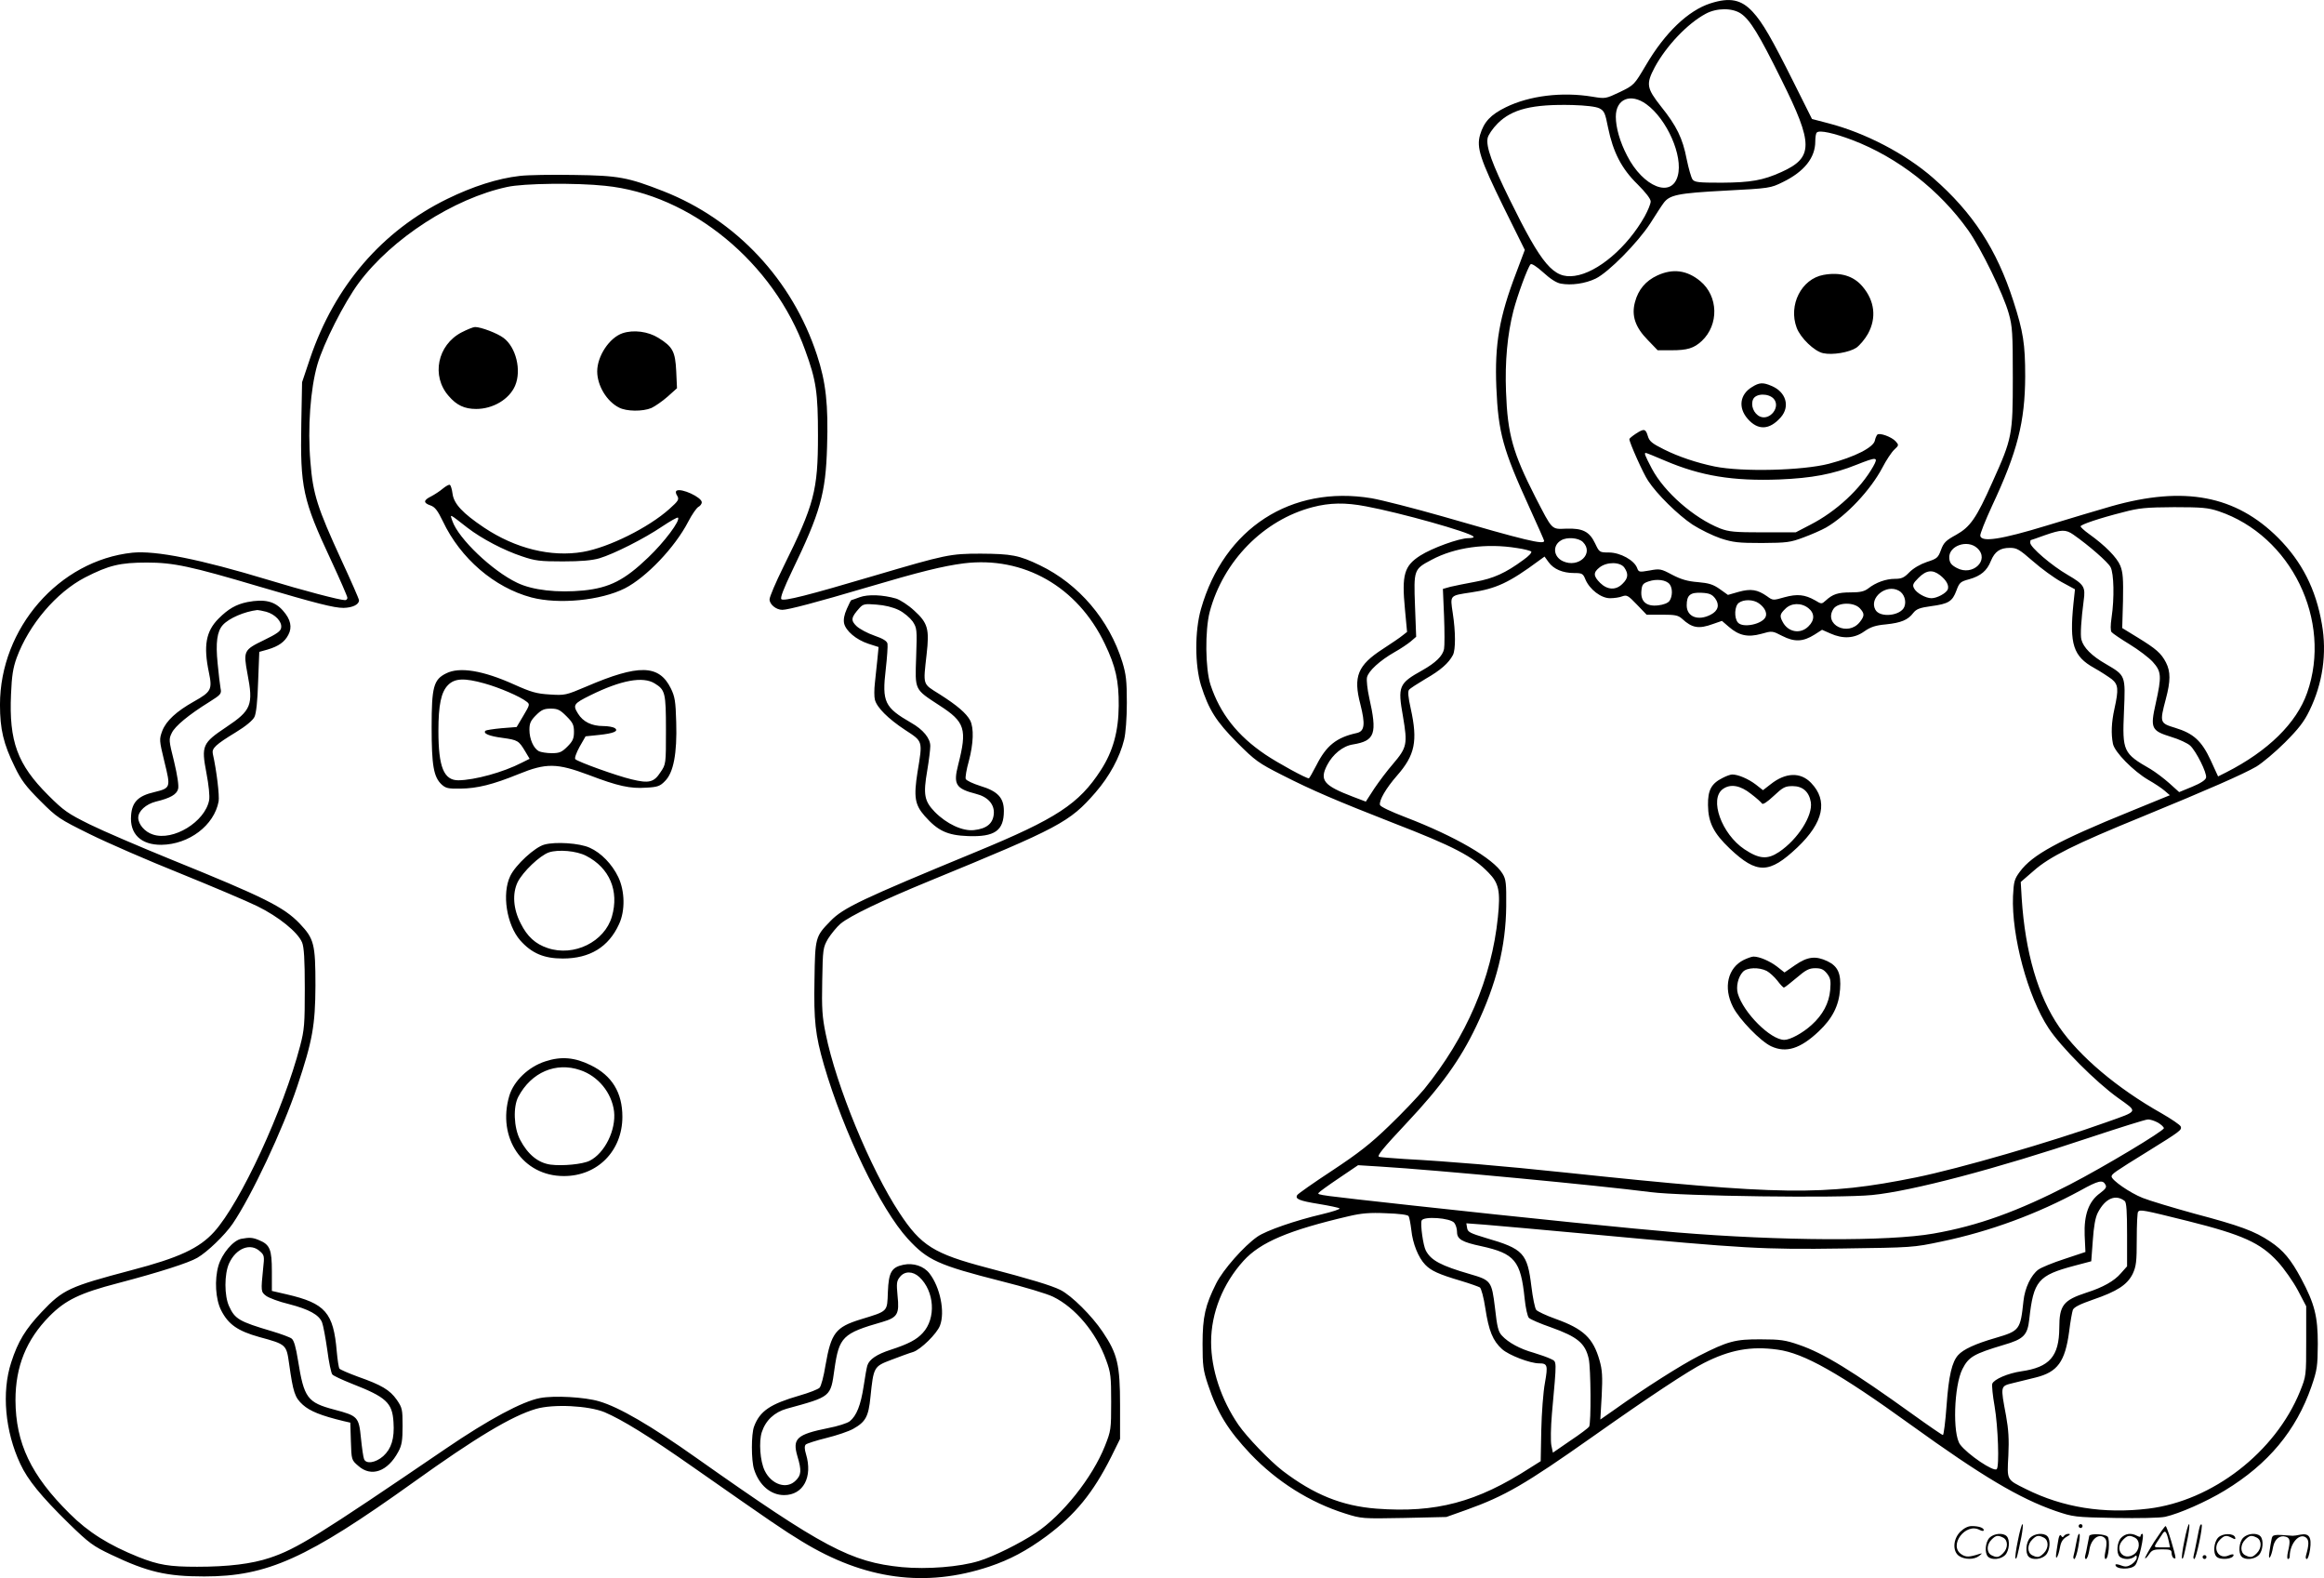 <svg version="1.0" xmlns="http://www.w3.org/2000/svg"
  viewBox="0 0 1200.088 814.68"
 preserveAspectRatio="xMidYMid meet">
<g transform="translate(-0.609,814.818) scale(0.1,-0.1)"
fill="#000000" stroke="none">
<path d="M8839 8131 c-115 -37 -235 -151 -334 -320 -60 -101 -60 -102 -134
-138 -74 -35 -75 -35 -142 -24 -157 26 -325 5 -446 -54 -80 -39 -114 -76 -134
-143 -19 -66 0 -125 121 -372 l110 -222 -44 -117 c-88 -230 -112 -369 -103
-592 10 -235 34 -321 171 -621 42 -92 76 -169 76 -172 0 -21 -96 2 -527 127
-144 41 -308 83 -364 93 -416 69 -762 -155 -881 -571 -33 -115 -32 -290 0
-395 40 -126 78 -186 187 -296 93 -93 110 -105 230 -166 159 -81 284 -134 575
-248 313 -121 412 -173 493 -257 53 -54 62 -95 48 -230 -32 -315 -162 -618
-381 -888 -32 -38 -112 -123 -180 -188 -97 -94 -159 -142 -295 -232 -96 -63
-177 -120 -180 -126 -13 -20 11 -30 111 -46 54 -9 103 -19 107 -23 5 -4 -36
-17 -90 -30 -137 -32 -288 -84 -334 -116 -69 -48 -177 -170 -213 -242 -56
-112 -70 -171 -70 -312 0 -111 3 -135 28 -210 49 -147 104 -235 219 -357 137
-144 308 -251 489 -308 85 -27 90 -27 305 -23 l218 5 104 37 c198 71 302 131
652 378 293 207 496 341 574 380 134 68 242 88 380 69 136 -18 318 -121 688
-388 369 -266 561 -380 748 -445 92 -31 98 -32 306 -36 124 -2 231 0 260 6 72
16 213 78 308 136 224 136 368 309 447 536 30 87 32 105 33 220 0 142 -16 207
-86 338 -52 97 -92 146 -160 191 -80 54 -157 82 -391 144 -112 31 -232 67
-267 81 -66 26 -161 92 -161 111 1 13 15 23 185 128 171 106 179 112 172 130
-3 8 -47 38 -99 68 -229 129 -423 293 -528 445 -110 159 -176 387 -194 664
l-5 85 67 58 c81 72 211 137 562 280 341 140 519 218 588 258 31 19 98 75 147
124 70 70 99 107 127 165 68 139 91 295 64 447 -31 180 -103 321 -225 444
-220 220 -486 270 -861 164 -63 -18 -214 -63 -335 -100 -236 -72 -336 -87
-343 -53 -2 9 26 79 61 155 131 279 170 434 171 668 0 168 -10 231 -61 389
-86 267 -209 456 -415 636 -143 125 -351 233 -541 282 l-84 22 -93 186 c-115
230 -162 312 -213 367 -59 64 -118 76 -218 44z m157 -53 c47 -32 93 -106 210
-343 165 -331 165 -400 -1 -475 -95 -43 -158 -54 -308 -55 -120 0 -140 2 -151
17 -7 10 -20 56 -30 104 -21 109 -52 172 -133 273 -74 94 -78 115 -32 202 59
109 168 225 263 276 57 31 138 31 182 1z m-488 -468 c106 -77 190 -267 162
-369 -31 -118 -179 -59 -262 104 -37 71 -58 145 -58 201 0 92 77 123 158 64z
m-243 -21 c25 -13 30 -23 45 -100 26 -126 69 -211 152 -292 42 -42 68 -75 68
-89 0 -12 -14 -46 -31 -77 -90 -160 -244 -291 -362 -307 -109 -15 -169 56
-336 396 -90 183 -122 271 -113 315 3 16 26 50 52 76 74 74 179 100 386 95 68
-2 121 -8 139 -17z m1307 -164 c235 -90 450 -258 598 -466 66 -93 182 -331
209 -429 19 -66 21 -103 21 -332 0 -295 -3 -312 -105 -538 -84 -189 -115 -232
-188 -273 -53 -29 -64 -40 -78 -78 -15 -41 -21 -45 -73 -62 -35 -12 -69 -32
-90 -53 -27 -28 -40 -34 -75 -34 -46 0 -99 -19 -138 -50 -20 -15 -41 -20 -90
-20 -66 0 -93 -9 -129 -42 -21 -19 -22 -19 -55 1 -53 30 -92 34 -158 16 -59
-17 -60 -17 -90 5 -50 35 -84 40 -146 23 l-56 -16 -42 30 c-34 24 -56 31 -113
36 -53 4 -87 14 -133 38 -58 31 -64 32 -117 22 -53 -9 -56 -9 -64 13 -15 40
-86 79 -144 80 -51 0 -51 1 -73 47 -29 61 -64 79 -149 76 -78 -3 -70 -10 -160
164 -116 228 -143 323 -151 543 -6 155 7 295 38 417 21 81 74 225 89 241 5 5
32 -12 65 -42 36 -33 68 -54 91 -58 54 -10 126 0 180 26 66 32 217 185 282
285 28 44 58 91 68 104 31 43 73 52 319 65 230 12 234 13 297 44 111 54 168
126 168 210 0 21 3 42 8 46 13 14 89 -3 184 -39z m-2511 -1891 c177 -33 529
-132 553 -155 6 -5 -4 -9 -25 -9 -48 0 -188 -51 -249 -90 -83 -53 -96 -99 -79
-276 l11 -118 -23 -18 c-13 -11 -59 -42 -102 -70 -130 -84 -154 -142 -116
-286 26 -103 22 -139 -19 -148 -105 -23 -157 -65 -208 -166 -19 -37 -37 -68
-39 -68 -15 0 -160 79 -225 123 -144 97 -234 212 -283 360 -27 83 -29 281 -4
377 70 262 278 474 531 540 88 23 169 25 277 4z m4402 -25 c374 -126 588 -564
457 -937 -55 -157 -202 -301 -418 -411 l-42 -21 -38 83 c-47 101 -89 139 -184
168 -79 24 -80 27 -48 148 25 93 25 142 1 189 -25 48 -50 70 -146 129 l-80 49
4 140 c2 114 0 147 -14 182 -17 42 -78 104 -162 164 -24 17 -43 35 -43 39 0 9
97 42 220 73 82 22 118 25 263 26 144 0 176 -3 230 -21z m-750 -121 c79 -55
179 -142 192 -168 17 -33 20 -159 5 -260 -6 -40 -6 -68 0 -75 6 -7 47 -35 93
-63 46 -28 100 -69 120 -91 45 -50 46 -74 15 -214 -29 -129 -23 -141 80 -173
41 -12 85 -33 98 -45 31 -29 87 -141 82 -165 -2 -12 -27 -29 -71 -47 l-68 -28
-51 46 c-28 25 -72 58 -97 73 -141 81 -146 91 -137 297 8 188 9 185 -93 245
-74 42 -117 86 -127 127 -6 23 -1 102 12 201 10 70 2 83 -82 132 -83 48 -194
143 -194 166 0 8 1 14 3 14 1 0 34 11 72 25 86 30 108 31 148 3z m-2533 -38
c59 -59 -22 -136 -103 -99 -50 23 -55 82 -9 108 30 18 90 13 112 -9z m2037
-32 c65 -61 -24 -146 -106 -102 -28 15 -37 26 -39 50 -6 64 94 100 145 52z
m-2377 1 c36 -5 69 -14 73 -18 5 -5 -13 -24 -40 -43 -92 -68 -155 -96 -248
-113 -49 -9 -108 -21 -129 -26 l-39 -11 6 -141 c3 -78 3 -154 0 -169 -7 -36
-43 -71 -112 -110 -122 -68 -128 -82 -100 -239 24 -143 21 -159 -52 -245 -28
-32 -71 -89 -96 -126 l-44 -68 -66 25 c-152 58 -174 85 -134 163 29 56 81 99
133 107 115 19 127 54 84 244 -9 41 -14 87 -11 102 7 33 66 87 143 131 29 16
66 41 82 54 l29 25 -6 159 c-7 187 -6 190 85 238 121 65 283 87 442 61z m2664
-68 c43 -38 109 -86 147 -107 l70 -38 -8 -75 c-21 -208 -1 -271 107 -331 34
-19 75 -46 91 -58 34 -28 36 -52 14 -152 -16 -72 -18 -130 -8 -181 8 -43 106
-142 183 -187 30 -17 68 -42 83 -55 l28 -24 -203 -83 c-377 -153 -507 -225
-571 -311 -29 -39 -32 -51 -36 -127 -8 -205 76 -519 184 -682 63 -96 244 -278
359 -360 103 -74 108 -65 -60 -125 -289 -103 -758 -239 -984 -285 -475 -96
-694 -93 -1810 25 -321 34 -606 58 -830 70 -63 4 -123 9 -132 11 -14 4 19 44
142 175 178 189 277 327 359 499 105 220 153 413 155 620 1 118 -1 139 -19
168 -46 78 -247 194 -500 291 -78 30 -131 55 -133 64 -5 24 32 87 88 151 93
106 108 178 71 346 -13 58 -16 89 -9 97 5 7 44 32 86 57 77 44 119 81 141 123
14 28 14 118 -1 216 -14 94 -17 90 95 107 129 19 196 50 350 164 l29 21 21
-29 c26 -36 73 -56 132 -56 41 0 46 -3 58 -33 22 -52 81 -97 127 -97 21 0 50
4 64 10 23 8 30 4 75 -43 l50 -52 80 0 c67 0 83 -3 103 -21 52 -48 86 -54 160
-27 l46 16 36 -31 c52 -45 98 -55 167 -36 56 16 57 16 109 -11 63 -32 107 -30
166 7 l39 25 43 -19 c65 -29 123 -26 174 10 34 24 59 32 113 37 78 8 114 23
141 59 16 20 33 27 92 35 90 12 110 24 131 81 15 41 21 46 66 58 60 17 92 44
112 95 20 48 47 67 98 67 36 0 49 -8 119 -69z m-2110 -33 c22 -32 20 -55 -9
-83 -34 -35 -78 -33 -116 4 -36 36 -36 54 -3 80 38 30 107 29 128 -1z m1630
-39 c33 -26 48 -53 40 -74 -8 -19 -55 -45 -84 -45 -30 0 -78 27 -90 51 -9 17
-6 25 23 54 40 40 72 44 111 14z m-1396 -47 c16 -21 15 -63 -1 -86 -8 -11 -31
-20 -59 -23 -60 -7 -91 20 -86 75 3 32 8 39 38 49 41 14 90 8 108 -15z m1183
-33 c27 -14 41 -53 29 -83 -18 -47 -127 -59 -150 -15 -33 61 56 134 121 98z
m-948 -40 c24 -33 16 -64 -23 -84 -65 -34 -124 -11 -124 48 0 53 18 68 77 65
40 -2 54 -8 70 -29z m225 -25 c29 -20 44 -48 36 -69 -15 -39 -119 -61 -144
-30 -20 24 -17 85 5 101 25 19 75 18 103 -2z m256 -25 c33 -26 34 -62 1 -94
-41 -42 -105 -31 -133 22 -17 31 -15 41 13 68 30 31 82 33 119 4z m266 -1 c25
-27 25 -39 0 -71 -61 -77 -189 -13 -136 68 23 34 105 36 136 3z m1539 -2655
c17 -10 31 -23 31 -29 0 -14 -308 -199 -486 -291 -267 -138 -474 -213 -704
-253 -232 -41 -791 -38 -1325 6 -208 17 -783 75 -1365 139 -489 54 -492 54
-485 65 3 5 50 39 105 76 l99 67 113 -7 c296 -18 1126 -97 1398 -132 161 -21
974 -32 1143 -15 205 20 641 135 1122 296 154 51 290 94 302 94 12 1 35 -7 52
-16z m-271 -320 c8 -13 2 -22 -27 -44 -59 -42 -84 -112 -80 -218 l4 -86 -108
-36 c-59 -19 -120 -44 -135 -55 -38 -28 -70 -95 -77 -162 -16 -149 -19 -154
-145 -191 -104 -30 -166 -59 -192 -88 -32 -35 -49 -106 -60 -260 -6 -84 -15
-153 -19 -153 -4 0 -74 48 -156 107 -312 224 -461 316 -588 359 -69 24 -96 28
-195 28 -133 1 -171 -9 -322 -86 -92 -47 -281 -167 -435 -277 l-73 -51 7 122
c5 100 3 134 -11 183 -33 116 -83 163 -228 215 -48 17 -92 38 -99 46 -7 9 -18
63 -25 121 -21 172 -41 194 -234 250 -83 25 -95 31 -98 52 l-4 24 94 -7 c51
-4 307 -27 568 -51 775 -72 867 -78 1280 -72 361 5 366 5 512 36 250 52 496
143 718 264 92 51 114 56 128 30z m100 -85 c9 -8 12 -55 12 -174 l0 -163 -32
-36 c-34 -40 -93 -73 -178 -100 -119 -39 -140 -65 -140 -182 -1 -147 -50 -203
-196 -224 -69 -10 -141 -41 -150 -64 -3 -8 2 -61 12 -117 18 -106 25 -310 11
-324 -15 -16 -151 76 -189 127 -40 53 -32 304 12 390 32 63 59 78 212 124 104
30 124 50 133 133 22 198 45 226 233 276 l87 23 8 107 c5 73 13 119 26 144 38
74 92 97 139 60z m325 -103 c284 -71 376 -113 465 -210 33 -36 80 -103 104
-148 l43 -82 0 -180 c0 -180 0 -180 -32 -260 -127 -313 -452 -565 -783 -605
-231 -28 -442 6 -632 101 -101 50 -98 44 -91 173 4 84 1 134 -12 206 -29 155
-30 152 35 168 30 7 83 20 118 29 113 28 152 81 173 238 6 50 15 99 19 111 6
14 35 29 104 53 126 43 177 77 205 133 18 39 21 62 21 179 0 75 3 139 7 142
11 12 27 9 256 -48z m-4023 25 c4 -7 10 -39 14 -72 7 -69 36 -142 72 -179 30
-31 69 -49 184 -83 47 -14 91 -30 98 -34 7 -5 20 -53 28 -107 18 -118 39 -169
87 -212 35 -31 144 -73 191 -73 43 0 46 -10 30 -100 -9 -47 -17 -157 -19 -245
l-3 -160 -54 -34 c-276 -178 -487 -234 -794 -211 -179 14 -322 72 -484 195
-66 51 -185 174 -229 238 -89 130 -141 286 -141 427 0 150 61 302 167 419 87
96 232 158 545 231 64 15 108 19 192 15 67 -2 112 -8 116 -15z m236 -35 c8
-10 14 -31 14 -47 0 -37 26 -52 125 -73 173 -38 204 -75 224 -270 5 -49 15
-93 22 -100 8 -8 59 -30 114 -49 137 -49 177 -82 195 -162 11 -47 13 -334 2
-351 -4 -6 -47 -39 -97 -72 l-90 -62 -8 38 c-4 21 -3 94 3 163 26 289 26 266
-6 283 -16 8 -56 22 -89 32 -69 19 -130 52 -163 88 -19 20 -25 44 -36 143 -17
139 -20 143 -130 175 -148 43 -200 70 -227 121 -14 26 -29 135 -22 155 9 24
150 14 169 -12z M8564 6726 c-60 -28 -98 -73 -115 -137 -19 -70 1 -130 66
-196 l51 -53 71 0 c82 0 116 10 157 48 89 84 86 231 -8 309 -69 57 -142 66
-222 29z M9422 6729 c-114 -21 -182 -156 -138 -273 20 -53 91 -121 136 -131
49 -11 135 4 172 28 18 13 45 45 60 72 45 82 35 170 -28 244 -46 55 -115 76
-202 60z M9053 6150 c-63 -38 -72 -107 -22 -164 53 -61 113 -58 171 8 49 56
27 131 -48 162 -44 19 -63 18 -101 -6z m112 -60 c38 -42 -19 -115 -71 -92 -32
15 -49 58 -35 89 14 31 79 32 106 3z M8453 5909 c-18 -12 -33 -24 -33 -28 0
-17 72 -179 97 -215 45 -69 154 -176 229 -226 39 -25 104 -57 145 -71 65 -21
92 -24 214 -24 129 1 146 3 215 29 41 15 93 38 116 51 105 61 229 193 290 308
20 39 48 81 62 94 24 22 24 24 7 43 -21 23 -84 46 -95 34 -4 -5 -10 -18 -12
-29 -6 -36 -104 -86 -238 -121 -136 -35 -447 -43 -590 -14 -92 19 -188 51
-263 89 -60 30 -74 41 -82 69 -11 37 -19 39 -62 11z m151 -139 c185 -79 351
-106 591 -97 167 7 276 27 398 76 106 42 114 41 86 -9 -65 -115 -190 -232
-325 -301 l-75 -39 -169 0 c-147 0 -176 3 -221 20 -136 54 -289 188 -353 309
-36 69 -41 81 -31 81 3 0 48 -18 99 -40z M8901 4132 c-58 -29 -76 -63 -75
-140 1 -90 29 -145 113 -225 140 -132 203 -131 348 6 136 129 160 242 71 334
-54 56 -131 54 -208 -7 l-40 -31 -37 29 c-38 29 -91 52 -122 52 -9 0 -31 -8
-50 -18z m147 -82 c28 -21 53 -44 57 -50 4 -7 27 8 60 39 48 45 59 51 98 51
52 0 85 -29 94 -83 11 -69 -67 -192 -164 -257 -60 -40 -102 -37 -179 14 -118
79 -183 260 -111 311 39 28 90 19 145 -25z M9011 3193 c-83 -41 -107 -143 -56
-243 32 -64 143 -178 197 -203 77 -36 151 -13 246 77 70 66 104 132 110 217 6
81 -11 119 -65 145 -61 29 -103 24 -167 -20 l-55 -38 -38 30 c-38 29 -91 52
-122 52 -9 0 -31 -8 -50 -17z m118 -57 c15 -8 40 -31 55 -50 15 -20 30 -36 34
-36 4 0 33 23 65 50 48 41 65 50 97 50 30 0 43 -6 60 -27 19 -24 21 -37 17
-86 -6 -67 -38 -128 -96 -180 -46 -42 -111 -77 -141 -77 -71 0 -211 140 -240
239 -10 36 1 85 26 112 21 23 83 25 123 5z M2690 7240 c-114 -13 -242 -54
-375 -119 -336 -165 -580 -448 -707 -821 l-42 -125 -4 -212 c-6 -332 7 -394
154 -708 46 -99 84 -186 84 -193 0 -7 -6 -12 -12 -12 -27 0 -221 51 -398 105
-350 106 -580 152 -700 140 -379 -40 -684 -390 -684 -785 0 -126 18 -202 76
-320 33 -69 58 -102 132 -176 87 -87 98 -94 256 -172 91 -45 300 -136 465
-202 165 -67 345 -143 400 -170 110 -54 209 -134 231 -187 10 -24 14 -87 14
-237 0 -184 -2 -213 -24 -297 -87 -332 -307 -808 -444 -960 -77 -85 -182 -134
-427 -198 -321 -85 -353 -99 -463 -215 -84 -89 -123 -152 -158 -261 -50 -153
-32 -356 47 -524 38 -82 107 -167 251 -308 104 -101 124 -116 219 -161 187
-89 285 -112 480 -112 326 0 531 93 1080 486 322 231 509 343 633 379 90 26
270 17 354 -17 93 -40 228 -123 459 -285 412 -288 460 -321 560 -382 324 -198
638 -240 968 -130 107 36 193 82 295 157 149 111 241 224 334 409 l46 93 0
174 c0 208 -13 265 -90 379 -55 82 -160 187 -218 216 -46 23 -155 56 -380 115
-273 72 -340 113 -452 284 -149 226 -326 655 -380 923 -18 87 -21 131 -18 274
3 165 4 171 30 217 16 25 45 61 65 78 50 41 212 119 458 220 672 276 724 303
858 457 72 83 126 182 148 273 8 32 14 112 14 190 0 114 -4 147 -23 210 -68
219 -225 403 -426 500 -108 52 -146 59 -306 60 -158 0 -180 -5 -550 -114 -341
-101 -467 -133 -479 -121 -7 7 13 57 55 145 146 302 174 400 181 642 7 217 -6
334 -52 473 -127 388 -418 699 -793 846 -184 72 -232 81 -462 84 -113 2 -239
0 -280 -5z m441 -51 c442 -44 871 -397 1033 -849 57 -156 66 -218 66 -440 0
-284 -19 -356 -179 -679 -39 -79 -71 -154 -71 -167 0 -26 34 -54 66 -54 30 0
181 40 434 115 277 82 395 111 503 125 309 38 587 -120 728 -415 56 -116 73
-191 72 -320 -1 -131 -29 -235 -92 -332 -113 -175 -229 -251 -646 -423 -586
-242 -685 -288 -751 -357 -77 -79 -79 -84 -82 -301 -4 -214 4 -286 49 -442
101 -346 292 -743 433 -897 102 -111 157 -136 484 -219 116 -29 236 -65 266
-80 115 -56 223 -185 274 -327 24 -65 26 -86 26 -217 0 -140 -1 -148 -32 -226
-65 -164 -220 -358 -357 -449 -83 -55 -218 -122 -293 -145 -100 -31 -268 -44
-398 -32 -264 26 -406 101 -1059 562 -240 170 -402 264 -505 294 -74 22 -231
31 -305 17 -91 -17 -265 -110 -488 -262 -658 -448 -769 -517 -908 -563 -92
-31 -215 -46 -375 -46 -143 0 -198 9 -302 50 -154 62 -260 128 -357 225 -199
197 -278 363 -279 585 0 174 56 312 175 433 83 84 158 120 354 171 213 56 366
105 410 131 52 30 142 117 182 175 98 144 259 486 334 710 79 235 93 316 94
520 0 215 -7 242 -81 320 -82 86 -183 136 -664 331 -162 66 -351 147 -420 181
-113 56 -134 70 -216 152 -158 158 -202 277 -191 521 4 94 10 134 29 187 64
173 205 338 353 415 123 63 181 77 320 77 137 0 226 -19 580 -124 296 -87 385
-110 435 -110 46 1 80 17 80 39 0 7 -41 100 -91 208 -124 270 -147 340 -160
507 -15 175 0 377 36 502 32 110 139 321 214 422 171 230 491 436 766 495 85
19 356 22 506 6z M2389 6432 c-124 -65 -157 -225 -66 -328 41 -48 82 -67 142
-67 87 0 171 50 201 120 34 79 5 199 -60 247 -32 24 -116 56 -147 56 -9 0 -41
-13 -70 -28z M3221 6428 c-68 -23 -131 -118 -131 -197 0 -73 49 -155 113 -187
38 -20 122 -21 167 -2 19 9 57 35 84 59 l48 43 -4 88 c-5 102 -18 126 -92 172
-53 33 -128 43 -185 24z M2293 5626 c-15 -13 -43 -31 -60 -40 -41 -20 -42 -34
-4 -47 23 -8 37 -26 64 -82 91 -192 266 -342 457 -393 141 -37 358 -16 483 47
111 57 258 211 327 344 19 37 43 71 52 76 10 5 18 16 18 24 0 26 -106 75 -130
60 -6 -4 -5 -14 3 -26 11 -19 7 -26 -40 -68 -107 -96 -313 -199 -447 -222
-164 -28 -348 17 -511 126 -110 74 -155 122 -162 174 -3 23 -9 44 -14 46 -4 3
-20 -6 -36 -19z m128 -203 c73 -56 187 -116 281 -147 67 -23 93 -26 210 -26
94 0 151 5 189 16 74 22 231 101 324 164 42 28 79 49 82 46 14 -14 -70 -126
-154 -206 -122 -117 -199 -156 -333 -170 -135 -13 -264 1 -344 40 -128 61
-303 228 -334 319 -13 38 -19 40 79 -36z M4445 5065 c-22 -8 -41 -15 -43 -15
-2 0 -12 -20 -23 -45 -14 -31 -18 -56 -14 -75 9 -39 62 -84 125 -105 l53 -17
-6 -62 c-4 -33 -9 -89 -13 -123 -4 -33 -4 -73 0 -87 10 -40 68 -98 156 -156
93 -61 91 -54 64 -218 -20 -128 -14 -168 37 -226 68 -77 117 -100 224 -104
138 -5 185 28 185 130 0 68 -32 102 -122 129 -38 12 -72 28 -75 36 -3 8 4 50
16 92 24 91 27 170 7 210 -20 37 -66 77 -159 136 -88 55 -84 43 -66 205 15
131 7 162 -65 227 -29 27 -71 54 -92 61 -69 20 -146 23 -189 7z m202 -66 c27
-13 58 -40 72 -59 22 -34 23 -40 18 -183 -6 -175 -10 -165 121 -251 132 -85
143 -122 96 -306 -26 -101 -13 -123 92 -150 61 -15 96 -54 92 -103 -4 -50 -37
-77 -102 -84 -59 -7 -142 32 -203 94 -54 56 -60 90 -39 212 9 53 16 110 16
128 0 40 -37 85 -99 120 -137 79 -151 107 -131 276 7 61 11 121 9 132 -3 14
-22 26 -68 42 -35 12 -76 34 -92 49 -31 30 -28 45 15 93 19 21 27 23 88 18 42
-3 84 -13 115 -28z M1283 5040 c-58 -12 -98 -35 -148 -85 -66 -66 -79 -141
-50 -279 18 -87 12 -99 -77 -149 -91 -51 -144 -100 -164 -152 -16 -44 -16 -47
11 -159 33 -134 33 -136 -52 -157 -83 -19 -115 -51 -120 -120 -8 -96 51 -153
157 -152 142 2 272 100 295 224 5 29 -10 157 -30 246 -6 28 14 47 119 111 51
31 87 61 96 79 9 18 16 81 19 182 l6 154 43 12 c57 17 88 39 107 76 21 39 12
80 -27 124 -43 50 -96 62 -185 45z m98 -50 c46 -13 82 -51 77 -82 -2 -18 -22
-32 -90 -65 -103 -50 -106 -55 -84 -173 31 -161 20 -189 -109 -275 -124 -83
-130 -96 -103 -237 12 -63 18 -120 14 -141 -21 -111 -185 -212 -290 -177 -42
13 -76 53 -76 87 0 34 40 70 91 83 75 18 108 37 115 66 4 17 -4 70 -21 141
-27 108 -28 115 -12 147 16 35 87 94 195 161 59 37 63 42 57 70 -3 17 -10 74
-15 128 -11 108 -3 166 27 199 32 35 111 69 178 77 6 0 26 -4 46 -9z M2310
4672 c-65 -32 -75 -70 -75 -277 0 -198 10 -258 52 -297 21 -19 34 -22 96 -21
88 1 168 21 301 75 142 58 198 57 361 -4 152 -58 215 -72 299 -66 58 3 71 8
96 34 44 43 63 143 58 304 -3 109 -7 132 -28 175 -61 123 -166 125 -436 9
-106 -45 -111 -46 -189 -41 -68 4 -96 12 -185 52 -160 72 -281 92 -350 57z
m198 -52 c76 -21 183 -67 216 -93 19 -14 19 -16 -15 -73 l-35 -59 -77 -6 c-43
-4 -81 -10 -84 -13 -14 -14 18 -28 88 -37 79 -11 84 -14 118 -71 l22 -37 -40
-20 c-97 -50 -244 -90 -328 -91 -75 0 -103 68 -103 255 0 134 14 201 50 237
35 35 84 37 188 8z m879 0 c54 -33 58 -48 58 -241 0 -175 0 -176 -28 -217 -34
-53 -60 -59 -150 -37 -76 18 -276 90 -290 104 -5 5 5 33 22 64 l31 54 68 7
c77 8 106 20 82 36 -8 5 -34 10 -58 10 -61 0 -105 22 -131 64 -28 45 -23 52
64 95 158 78 271 99 332 61z m-456 -169 c33 -33 39 -45 39 -81 0 -34 -6 -48
-34 -76 -29 -29 -41 -34 -81 -34 -25 0 -55 5 -66 10 -28 15 -49 63 -49 111 0
33 6 47 34 75 28 28 42 34 76 34 36 0 48 -6 81 -39z M2817 3788 c-49 -13 -149
-105 -176 -162 -44 -91 -19 -252 52 -333 59 -66 122 -93 219 -93 140 0 237 59
291 178 32 69 30 170 -4 242 -32 67 -89 126 -148 152 -52 24 -178 32 -234 16z
m216 -58 c121 -62 171 -181 133 -313 -38 -131 -196 -209 -332 -163 -63 21
-105 59 -139 127 -39 75 -44 154 -16 213 27 54 115 138 162 154 49 16 142 8
192 -18z M2822 2669 c-87 -28 -163 -101 -186 -178 -64 -217 70 -414 281 -414
174 -1 303 130 303 306 0 125 -54 213 -163 266 -83 41 -153 47 -235 20z m180
-45 c93 -31 163 -117 175 -213 11 -96 -48 -216 -126 -255 -36 -18 -139 -28
-202 -20 -64 9 -117 52 -157 128 -33 63 -37 171 -9 223 67 126 194 180 319
137z M1252 1753 c-42 -8 -100 -77 -118 -139 -21 -73 -15 -173 14 -230 37 -73
86 -107 197 -138 140 -38 140 -39 154 -138 21 -148 29 -174 71 -212 37 -33 94
-56 210 -84 l35 -8 3 -96 c3 -96 3 -97 38 -127 67 -60 152 -30 207 73 18 33
22 58 22 133 0 86 -2 94 -30 135 -36 51 -78 76 -200 119 -49 18 -93 37 -96 42
-4 5 -10 45 -14 89 -17 200 -59 248 -257 294 l-78 18 0 101 c0 113 -10 138
-66 161 -33 14 -49 15 -92 7z m97 -65 c22 -19 23 -26 16 -87 -12 -119 -12
-122 16 -143 14 -10 66 -30 117 -42 104 -27 155 -55 171 -94 6 -15 18 -79 27
-142 8 -63 20 -120 26 -127 5 -7 51 -28 101 -48 177 -69 209 -98 215 -198 6
-85 -11 -138 -53 -176 -40 -35 -89 -42 -99 -15 -4 9 -11 58 -16 108 -11 110
-16 115 -137 147 -140 37 -157 60 -188 254 -11 69 -21 104 -33 113 -9 7 -55
24 -102 38 -169 50 -191 63 -221 129 -25 54 -25 166 0 221 36 79 111 108 160
62z M4671 1619 c-61 -13 -76 -38 -80 -140 -4 -104 3 -98 -141 -142 -129 -40
-152 -70 -181 -236 -9 -57 -23 -110 -31 -117 -8 -8 -54 -26 -103 -40 -152 -44
-205 -80 -235 -160 -15 -39 -15 -174 0 -221 26 -82 86 -133 155 -133 99 0 149
93 113 212 -8 26 -8 42 -1 49 5 5 54 21 107 34 53 13 115 34 138 47 64 36 79
63 89 164 16 155 17 158 107 192 42 16 93 35 114 41 39 13 122 94 138 136 27
70 1 198 -54 269 -29 38 -83 56 -135 45z m82 -63 c79 -73 88 -214 18 -289 -32
-35 -74 -57 -166 -87 -71 -23 -110 -49 -120 -81 -3 -9 -12 -57 -19 -106 -15
-99 -37 -154 -72 -182 -13 -10 -63 -26 -111 -35 -163 -33 -186 -54 -159 -146
22 -73 20 -97 -9 -125 -46 -47 -125 -21 -160 51 -24 49 -31 150 -15 199 20 61
65 103 129 121 230 63 226 60 246 203 24 168 42 186 248 245 78 23 88 41 78
135 -6 64 -5 76 12 97 24 31 66 31 100 0z M10426 194 c-10 -47 -15 -88 -12
-91 5 -6 9 7 30 110 7 37 10 67 6 67 -4 0 -15 -39 -24 -86z M10740 270 c0 -5
5 -10 10 -10 6 0 10 5 10 10 0 6 -4 10 -10 10 -5 0 -10 -4 -10 -10z M11286
194 c-10 -47 -15 -88 -12 -91 5 -6 9 7 30 110 7 37 10 67 6 67 -4 0 -15 -39
-24 -86z M11366 269 c-3 -8 -10 -41 -16 -74 -6 -33 -14 -68 -16 -77 -3 -10 -1
-18 3 -18 10 0 46 171 38 178 -2 3 -7 -1 -9 -9z M10129 241 c-38 -38 -41 -101
-7 -125 29 -20 79 -20 104 0 18 14 18 15 1 10 -53 -17 -69 -17 -92 -2 -69 45
21 166 94 126 12 -6 21 -7 21 -1 0 12 -25 21 -62 21 -19 0 -39 -10 -59 -29z
M11130 189 c-28 -45 -49 -83 -47 -85 2 -3 12 7 21 21 14 21 24 25 66 25 43 0
50 -3 50 -19 0 -11 5 -23 10 -26 6 -3 10 -3 10 1 0 20 -44 164 -51 164 -4 0
-30 -37 -59 -81z m75 4 l7 -33 -42 0 c-42 0 -42 0 -28 23 8 12 21 32 29 44 15
25 22 18 34 -34z M10280 210 c-22 -22 -27 -79 -8 -98 19 -19 66 -14 88 8 22
22 27 79 8 98 -19 19 -66 14 -88 -8z m71 0 c25 -14 25 -54 -1 -80 -23 -23 -33
-24 -61 -10 -25 14 -25 54 1 80 23 23 33 24 61 10z M10490 210 c-22 -22 -27
-79 -8 -98 19 -19 66 -14 88 8 22 22 27 79 8 98 -19 19 -66 14 -88 -8z m71 0
c25 -14 25 -54 -1 -80 -23 -23 -33 -24 -61 -10 -25 14 -25 54 1 80 23 23 33
24 61 10z M10636 204 c-3 -16 -8 -47 -11 -69 -8 -51 10 -26 19 27 5 27 15 42
34 53 18 10 22 14 10 15 -9 0 -20 -5 -24 -11 -5 -8 -9 -8 -14 1 -5 8 -10 3
-14 -16z M10737 223 c-2 -4 -7 -26 -11 -48 -4 -22 -9 -48 -12 -57 -3 -10 -1
-18 4 -18 4 0 14 28 20 62 11 58 10 81 -1 61z M10795 220 c-1 -3 -5 -23 -9
-45 -4 -22 -9 -48 -12 -57 -3 -10 -1 -18 4 -18 5 0 13 20 17 45 7 53 44 87 74
68 17 -11 19 -28 8 -80 -4 -18 -3 -33 2 -33 16 0 24 99 11 115 -12 14 -87 18
-95 5z M10960 210 c-22 -22 -27 -79 -8 -98 7 -7 24 -12 38 -12 14 0 31 5 38
12 9 9 12 8 12 -5 0 -9 -12 -24 -26 -34 -21 -13 -32 -15 -55 -6 -16 6 -29 8
-29 3 0 -24 81 -27 102 -2 18 19 50 162 37 162 -5 0 -9 -5 -9 -10 0 -7 -6 -7
-19 0 -30 16 -59 12 -81 -10z m71 0 c29 -16 25 -65 -6 -86 -56 -37 -103 28
-55 76 23 23 33 24 61 10z M11461 211 c-23 -23 -28 -80 -9 -99 19 -19 88 -13
88 9 0 5 -11 4 -24 -2 -54 -25 -89 38 -46 81 23 23 33 24 62 9 16 -9 19 -8 16
3 -8 22 -64 22 -87 -1z M11590 210 c-22 -22 -27 -79 -8 -98 19 -19 66 -14 88
8 22 22 27 79 8 98 -19 19 -66 14 -88 -8z m71 0 c25 -14 25 -54 -1 -80 -23
-23 -33 -24 -61 -10 -25 14 -25 54 1 80 23 23 33 24 61 10z M11736 201 c-3
-14 -8 -44 -11 -66 -8 -51 10 -26 19 27 8 41 35 63 66 53 22 -7 24 -21 11 -77
-5 -22 -5 -38 0 -38 5 0 9 6 9 13 0 68 51 125 85 97 15 -13 15 -35 -1 -92 -3
-10 -1 -18 4 -18 6 0 13 23 17 50 9 63 -5 84 -49 76 -17 -4 -35 -6 -41 -6
-101 8 -104 7 -109 -19z M11380 110 c0 -5 5 -10 10 -10 6 0 10 5 10 10 0 6 -4
10 -10 10 -5 0 -10 -4 -10 -10z"/>
</g>
</svg>
